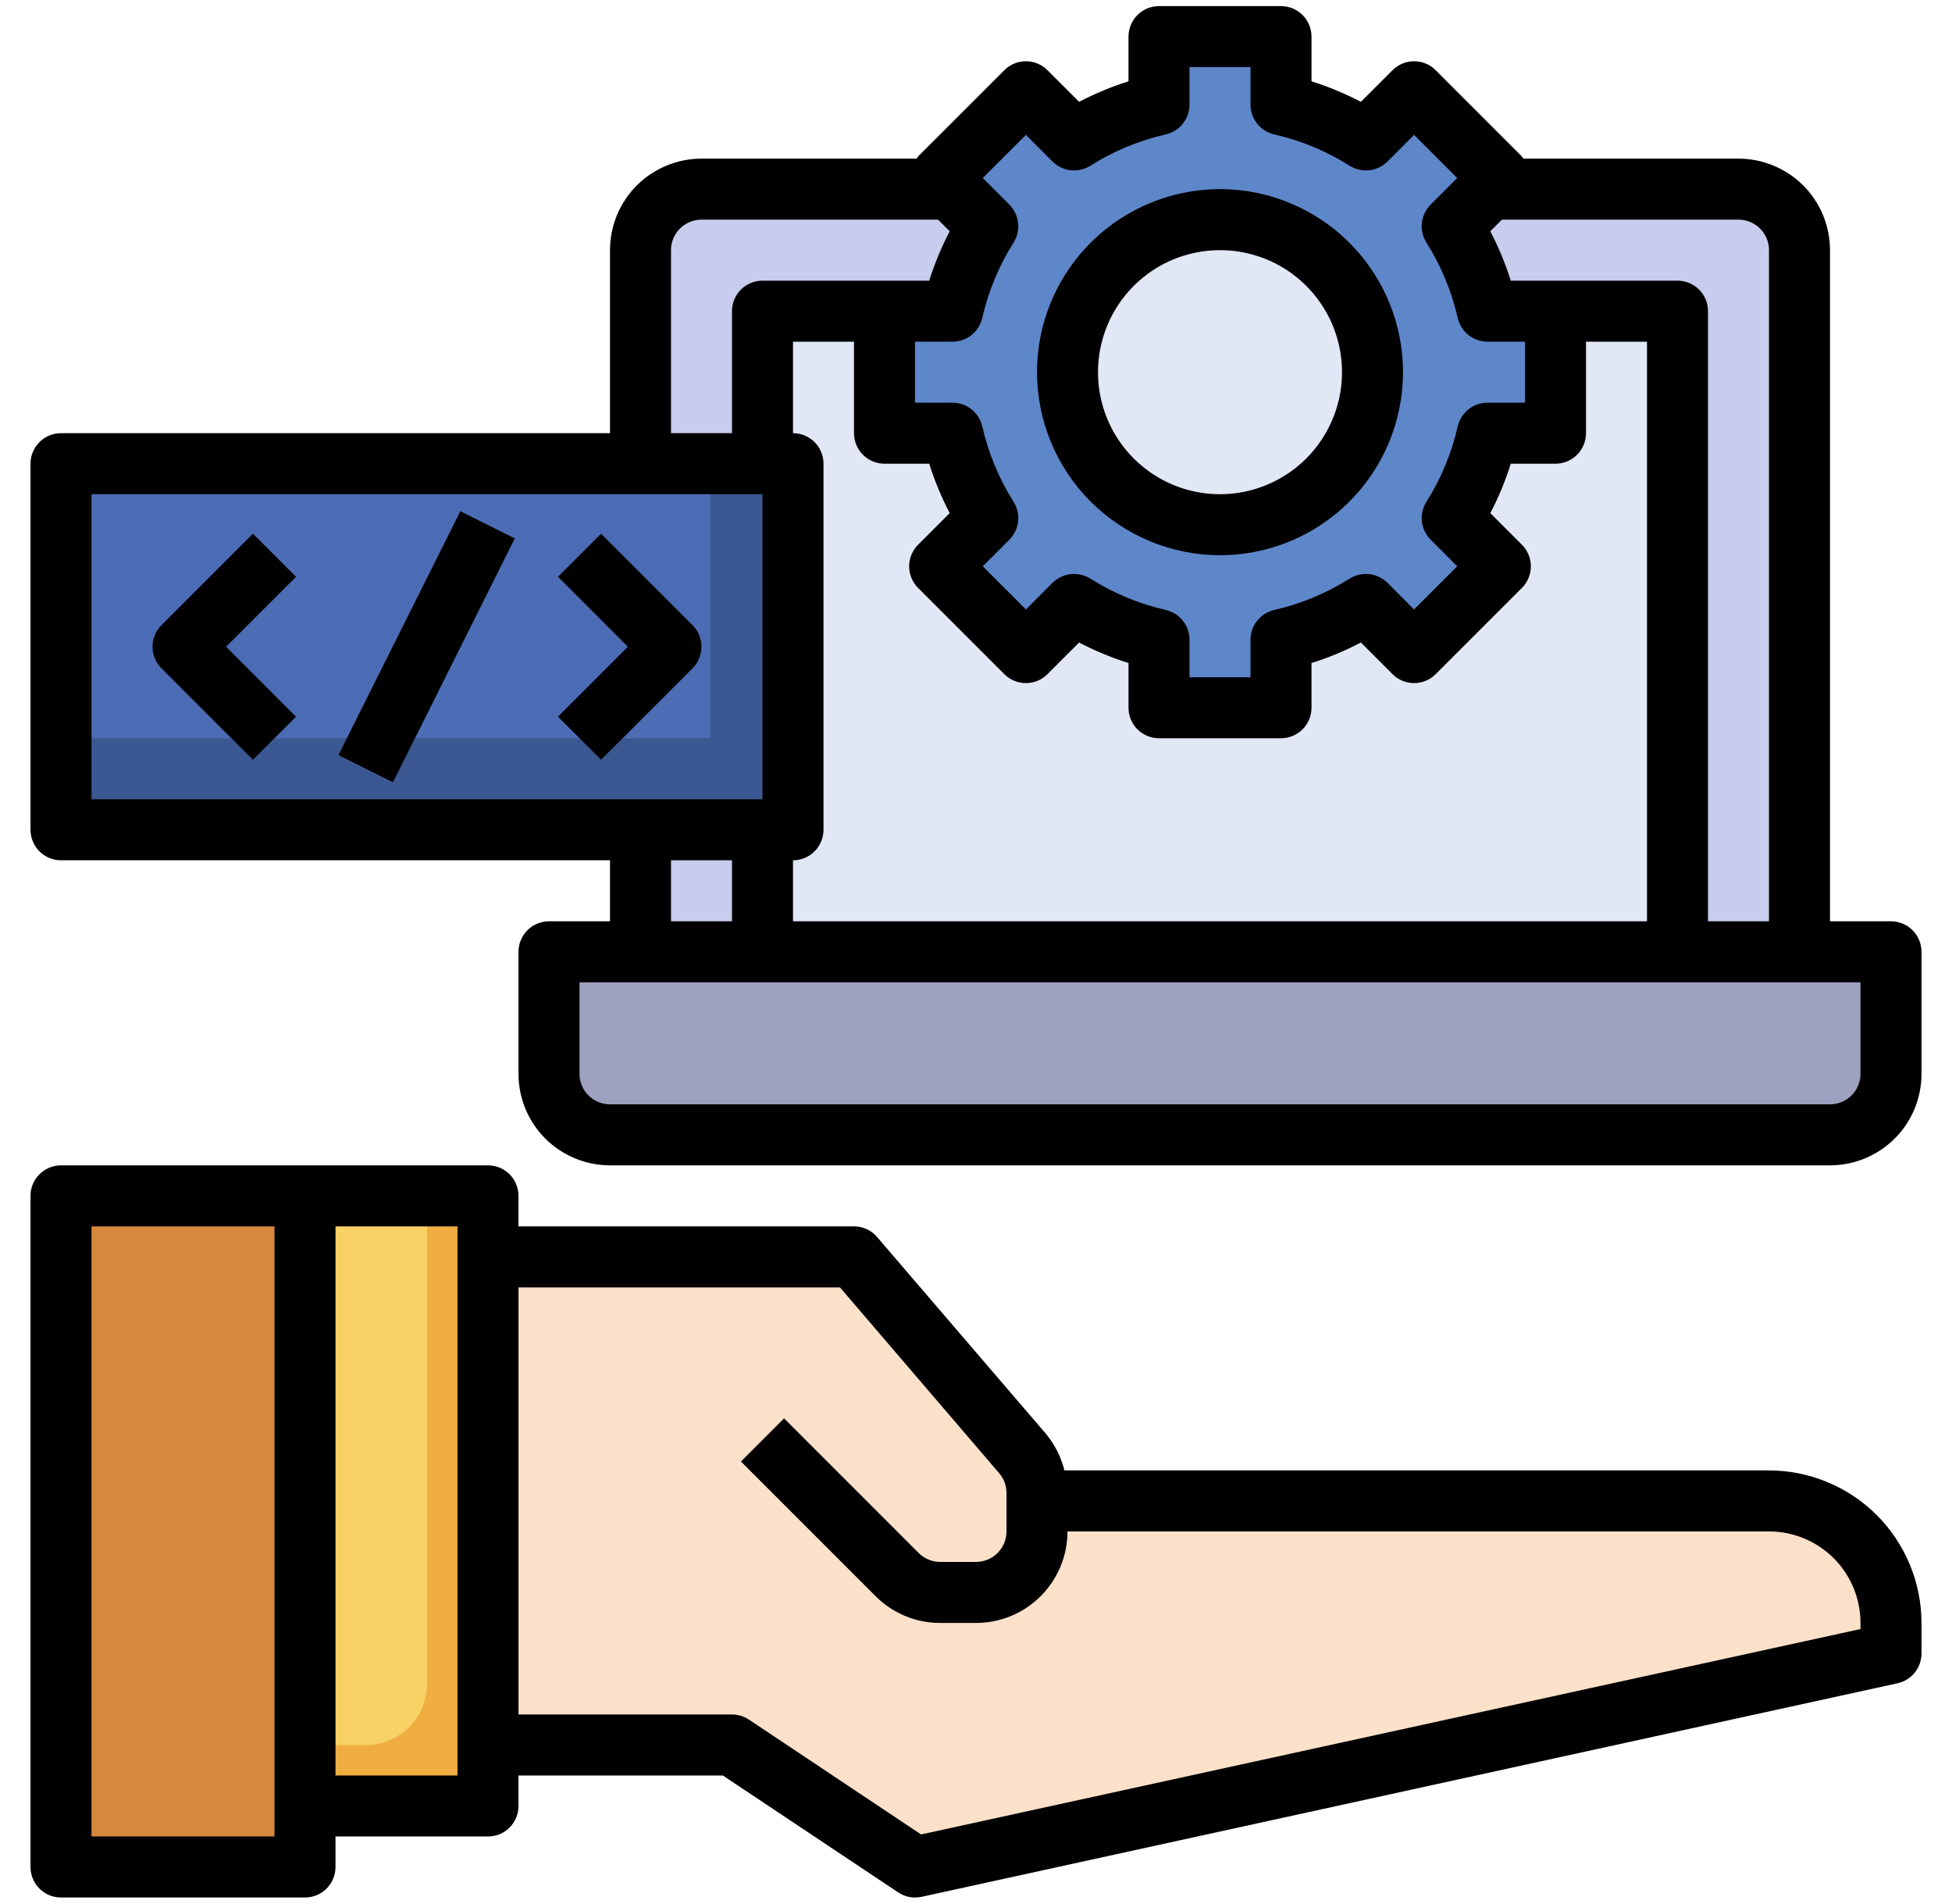 <svg xmlns="http://www.w3.org/2000/svg" width="40" height="39" viewBox="0 0 40 39" fill="none"><path d="M13.125 19.5V5.125C13.125 4.793 13.257 4.476 13.491 4.241C13.726 4.007 14.043 3.875 14.375 3.875H35.625C35.956 3.875 36.275 4.007 36.509 4.241C36.743 4.476 36.875 4.793 36.875 5.125V19.5H13.125Z" fill="#C8CDED"></path><path d="M15.625 6.375H34.375V19.5H15.625V6.375Z" fill="#E2E7F6"></path><path d="M10 35.75H15L18.75 38.25L38.75 33.875V33.25C38.75 32.587 38.487 31.951 38.018 31.482C37.549 31.013 36.913 30.75 36.25 30.75H21.25V30.587C21.25 30.29 21.143 30.001 20.949 29.775L17.5 25.75H10V35.75Z" fill="#FBE1CA"></path><path d="M1.25 24.5H6.25V38.25H1.25V24.5Z" fill="#D5883E"></path><path d="M6.25 24.5H10V37H6.25V24.5Z" fill="#F0AE42"></path><path d="M8.75 34.5V24.5H6.25V35.75H7.5C7.832 35.75 8.149 35.618 8.384 35.384C8.618 35.15 8.75 34.831 8.75 34.5Z" fill="#F9D266"></path><path d="M11.25 19.5H38.75V22C38.75 22.331 38.618 22.649 38.384 22.884C38.15 23.118 37.831 23.25 37.5 23.25H12.5C12.168 23.25 11.851 23.118 11.616 22.884C11.382 22.649 11.25 22.331 11.25 22V19.5Z" fill="#9DA1BF"></path><path d="M31.875 8.875V6.375H30.481C30.34 5.758 30.096 5.17 29.758 4.634L30.745 3.647L28.977 1.88L27.991 2.867C27.456 2.529 26.867 2.285 26.25 2.144V0.75H23.75V2.144C23.133 2.285 22.544 2.529 22.009 2.867L21.023 1.88L19.255 3.647L20.242 4.634C19.904 5.17 19.66 5.758 19.519 6.375H18.125V8.875H19.519C19.66 9.492 19.904 10.081 20.242 10.616L19.255 11.602L21.023 13.37L22.009 12.383C22.544 12.721 23.133 12.965 23.75 13.106V14.5H26.25V13.106C26.867 12.965 27.456 12.721 27.991 12.383L28.977 13.37L30.745 11.602L29.758 10.616C30.096 10.081 30.34 9.492 30.481 8.875H31.875Z" fill="#5E87CA"></path><path d="M25 10.75C26.726 10.75 28.125 9.351 28.125 7.625C28.125 5.899 26.726 4.5 25 4.5C23.274 4.5 21.875 5.899 21.875 7.625C21.875 9.351 23.274 10.75 25 10.75Z" fill="#E2E7F6"></path><path d="M1.25 9.5H16.25V17H1.25V9.5Z" fill="#3B5892"></path><path d="M1.25 9.5H14.558V15.125H1.25V9.5Z" fill="#4C6CB5"></path><path d="M5.183 15.567L3.308 13.692C3.191 13.575 3.125 13.416 3.125 13.25C3.125 13.084 3.191 12.925 3.308 12.808L5.183 10.933L6.067 11.817L4.634 13.25L6.067 14.683L5.183 15.567ZM12.317 15.567L11.433 14.683L12.866 13.25L11.433 11.817L12.317 10.933L14.192 12.808C14.309 12.925 14.375 13.084 14.375 13.25C14.375 13.416 14.309 13.575 14.192 13.692L12.317 15.567ZM6.934 15.47L9.433 10.473L10.55 11.031L8.052 16.029L6.934 15.47Z" fill="#5E87CA"></path><path d="M36.25 30.125H21.812C21.743 29.846 21.611 29.587 21.426 29.367L17.974 25.344C17.916 25.275 17.843 25.22 17.761 25.182C17.679 25.145 17.59 25.125 17.5 25.125H10.625V24.5C10.625 24.334 10.559 24.175 10.442 24.058C10.325 23.941 10.166 23.875 10 23.875H1.25C1.084 23.875 0.925 23.941 0.808 24.058C0.691 24.175 0.625 24.334 0.625 24.5V38.25C0.625 38.416 0.691 38.575 0.808 38.692C0.925 38.809 1.084 38.875 1.25 38.875H6.25C6.416 38.875 6.575 38.809 6.692 38.692C6.809 38.575 6.875 38.416 6.875 38.25V37.625H10C10.166 37.625 10.325 37.559 10.442 37.442C10.559 37.325 10.625 37.166 10.625 37V36.375H14.812L18.405 38.77C18.507 38.838 18.627 38.875 18.75 38.875C18.795 38.875 18.84 38.87 18.884 38.861L38.884 34.486C39.023 34.455 39.148 34.378 39.237 34.267C39.326 34.156 39.375 34.017 39.375 33.875V33.25C39.374 32.422 39.044 31.627 38.459 31.041C37.873 30.456 37.078 30.126 36.25 30.125ZM5.625 37.625H1.875V25.125H5.625V37.625ZM9.375 36.375H6.875V25.125H9.375V36.375ZM38.125 33.375L18.875 37.583L15.346 35.23C15.244 35.162 15.123 35.125 15 35.125H10.625V26.375H17.212L20.474 30.181C20.572 30.294 20.625 30.438 20.625 30.587V31.375C20.625 31.541 20.559 31.7 20.442 31.817C20.325 31.934 20.166 32 20 32H19.268C19.186 32 19.105 31.984 19.029 31.953C18.953 31.921 18.884 31.875 18.826 31.817L16.067 29.058L15.183 29.942L17.942 32.701C18.116 32.875 18.322 33.014 18.55 33.108C18.778 33.203 19.022 33.251 19.268 33.25H20C20.497 33.25 20.974 33.053 21.326 32.701C21.677 32.349 21.875 31.872 21.875 31.375H36.25C36.747 31.375 37.224 31.573 37.576 31.924C37.928 32.276 38.125 32.753 38.125 33.25V33.375ZM38.75 18.875H37.5V5.125C37.5 4.628 37.303 4.151 36.951 3.799C36.599 3.448 36.122 3.25 35.625 3.25H31.216C31.207 3.235 31.198 3.22 31.187 3.206L29.419 1.438C29.302 1.32 29.143 1.255 28.977 1.255C28.812 1.255 28.653 1.32 28.536 1.438L27.887 2.086C27.563 1.917 27.224 1.776 26.875 1.666V0.75C26.875 0.584 26.809 0.425 26.692 0.308C26.575 0.191 26.416 0.125 26.25 0.125H23.75C23.584 0.125 23.425 0.191 23.308 0.308C23.191 0.425 23.125 0.584 23.125 0.75V1.666C22.776 1.776 22.437 1.917 22.113 2.086L21.464 1.438C21.347 1.32 21.188 1.255 21.023 1.255C20.857 1.255 20.698 1.32 20.581 1.438L18.812 3.206C18.802 3.22 18.793 3.235 18.784 3.25H14.375C13.878 3.25 13.401 3.448 13.049 3.799C12.697 4.151 12.5 4.628 12.5 5.125V8.875H1.25C1.084 8.875 0.925 8.941 0.808 9.058C0.691 9.175 0.625 9.334 0.625 9.5V17C0.625 17.166 0.691 17.325 0.808 17.442C0.925 17.559 1.084 17.625 1.25 17.625H12.5V18.875H11.25C11.084 18.875 10.925 18.941 10.808 19.058C10.691 19.175 10.625 19.334 10.625 19.5V22C10.625 22.497 10.822 22.974 11.174 23.326C11.526 23.677 12.003 23.875 12.5 23.875H37.5C37.997 23.875 38.474 23.677 38.826 23.326C39.178 22.974 39.375 22.497 39.375 22V19.5C39.375 19.334 39.309 19.175 39.192 19.058C39.075 18.941 38.916 18.875 38.75 18.875ZM36.25 5.125V18.875H35V6.375C35 6.209 34.934 6.05 34.817 5.933C34.7 5.816 34.541 5.75 34.375 5.75H30.959C30.849 5.401 30.708 5.062 30.539 4.738L30.777 4.5H35.625C35.791 4.5 35.95 4.566 36.067 4.683C36.184 4.8 36.25 4.959 36.25 5.125ZM16.875 17V9.5C16.875 9.334 16.809 9.175 16.692 9.058C16.575 8.941 16.416 8.875 16.25 8.875V7H17.5V8.875C17.5 9.041 17.566 9.2 17.683 9.317C17.8 9.434 17.959 9.5 18.125 9.5H19.041C19.151 9.849 19.292 10.188 19.461 10.512L18.812 11.161C18.695 11.278 18.63 11.437 18.63 11.602C18.63 11.768 18.695 11.927 18.812 12.044L20.581 13.812C20.698 13.93 20.857 13.995 21.023 13.995C21.188 13.995 21.347 13.93 21.464 13.812L22.113 13.164C22.437 13.333 22.776 13.474 23.125 13.584V14.5C23.125 14.666 23.191 14.825 23.308 14.942C23.425 15.059 23.584 15.125 23.75 15.125H26.25C26.416 15.125 26.575 15.059 26.692 14.942C26.809 14.825 26.875 14.666 26.875 14.5V13.584C27.224 13.474 27.563 13.333 27.887 13.163L28.536 13.812C28.653 13.93 28.812 13.995 28.977 13.995C29.143 13.995 29.302 13.93 29.419 13.812L31.188 12.044C31.305 11.927 31.37 11.768 31.37 11.602C31.37 11.437 31.305 11.278 31.188 11.161L30.539 10.512C30.709 10.188 30.849 9.849 30.959 9.5H31.875C32.041 9.5 32.2 9.434 32.317 9.317C32.434 9.2 32.5 9.041 32.5 8.875V7H33.75V18.875H16.25V17.625C16.416 17.625 16.575 17.559 16.692 17.442C16.809 17.325 16.875 17.166 16.875 17ZM20.129 6.514C20.253 5.966 20.471 5.443 20.771 4.968C20.846 4.848 20.879 4.706 20.863 4.565C20.847 4.424 20.784 4.293 20.684 4.192L20.139 3.647L21.023 2.764L21.567 3.309C21.668 3.409 21.799 3.472 21.94 3.488C22.081 3.504 22.223 3.471 22.343 3.396C22.818 3.095 23.341 2.878 23.889 2.754C24.027 2.722 24.15 2.645 24.239 2.534C24.327 2.423 24.375 2.285 24.375 2.144V1.375H25.625V2.144C25.625 2.285 25.673 2.423 25.761 2.534C25.85 2.645 25.973 2.722 26.111 2.754C26.659 2.878 27.182 3.095 27.657 3.396C27.777 3.471 27.919 3.504 28.06 3.488C28.201 3.472 28.332 3.409 28.433 3.309L28.977 2.764L29.861 3.647L29.316 4.192C29.216 4.293 29.153 4.424 29.137 4.565C29.121 4.706 29.154 4.848 29.229 4.968C29.529 5.443 29.747 5.966 29.871 6.514C29.903 6.652 29.98 6.775 30.091 6.864C30.202 6.952 30.34 7 30.481 7H31.25V8.25H30.481C30.34 8.25 30.202 8.298 30.091 8.386C29.98 8.475 29.903 8.598 29.871 8.736C29.747 9.284 29.529 9.807 29.229 10.282C29.154 10.402 29.121 10.544 29.137 10.685C29.153 10.826 29.216 10.957 29.316 11.057L29.861 11.602L28.977 12.486L28.433 11.941C28.332 11.841 28.201 11.778 28.06 11.762C27.919 11.746 27.777 11.779 27.657 11.854C27.182 12.154 26.66 12.371 26.112 12.496C25.974 12.528 25.85 12.605 25.762 12.716C25.673 12.826 25.625 12.964 25.625 13.106V13.875H24.375V13.106C24.375 12.964 24.327 12.826 24.238 12.716C24.15 12.605 24.026 12.528 23.888 12.496C23.34 12.371 22.818 12.154 22.343 11.854C22.223 11.779 22.081 11.746 21.94 11.762C21.799 11.778 21.668 11.841 21.567 11.941L21.023 12.486L20.139 11.602L20.684 11.057C20.784 10.957 20.847 10.826 20.863 10.685C20.879 10.544 20.846 10.402 20.771 10.282C20.471 9.807 20.253 9.284 20.129 8.736C20.097 8.598 20.02 8.475 19.909 8.386C19.798 8.298 19.66 8.25 19.519 8.25H18.75V7H19.519C19.66 7 19.798 6.952 19.909 6.864C20.02 6.775 20.097 6.652 20.129 6.514ZM13.75 5.125C13.75 4.959 13.816 4.8 13.933 4.683C14.05 4.566 14.209 4.5 14.375 4.5H19.223L19.461 4.738C19.292 5.062 19.151 5.401 19.041 5.75H15.625C15.459 5.75 15.3 5.816 15.183 5.933C15.066 6.05 15 6.209 15 6.375V8.875H13.75V5.125ZM1.875 10.125H15.625V16.375H1.875V10.125ZM13.75 17.625H15V18.875H13.75V17.625ZM38.125 22C38.125 22.166 38.059 22.325 37.942 22.442C37.825 22.559 37.666 22.625 37.5 22.625H12.5C12.334 22.625 12.175 22.559 12.058 22.442C11.941 22.325 11.875 22.166 11.875 22V20.125H38.125V22Z" fill="black"></path><path d="M25 11.375C25.741 11.375 26.467 11.155 27.083 10.743C27.7 10.331 28.181 9.745 28.464 9.06C28.748 8.375 28.823 7.621 28.678 6.893C28.533 6.166 28.176 5.498 27.651 4.973C27.127 4.449 26.459 4.092 25.732 3.947C25.004 3.802 24.25 3.877 23.565 4.16C22.88 4.444 22.294 4.925 21.882 5.542C21.47 6.158 21.25 6.883 21.25 7.625C21.251 8.619 21.646 9.573 22.349 10.276C23.052 10.979 24.006 11.374 25 11.375ZM25 5.125C25.494 5.125 25.978 5.272 26.389 5.546C26.8 5.821 27.12 6.211 27.31 6.668C27.499 7.125 27.548 7.628 27.452 8.113C27.355 8.598 27.117 9.043 26.768 9.393C26.418 9.742 25.973 9.98 25.488 10.077C25.003 10.173 24.5 10.124 24.043 9.935C23.586 9.745 23.196 9.425 22.921 9.014C22.646 8.603 22.5 8.119 22.5 7.625C22.5 6.962 22.763 6.326 23.232 5.857C23.701 5.388 24.337 5.125 25 5.125ZM5.183 10.933L3.308 12.808C3.191 12.925 3.125 13.084 3.125 13.25C3.125 13.416 3.191 13.575 3.308 13.692L5.183 15.567L6.067 14.683L4.634 13.25L6.067 11.817L5.183 10.933ZM12.317 10.933L11.433 11.817L12.866 13.25L11.433 14.683L12.317 15.567L14.192 13.692C14.309 13.575 14.375 13.416 14.375 13.25C14.375 13.084 14.309 12.925 14.192 12.808L12.317 10.933ZM6.934 15.47L9.433 10.473L10.55 11.031L8.052 16.029L6.934 15.47Z" fill="black"></path></svg>